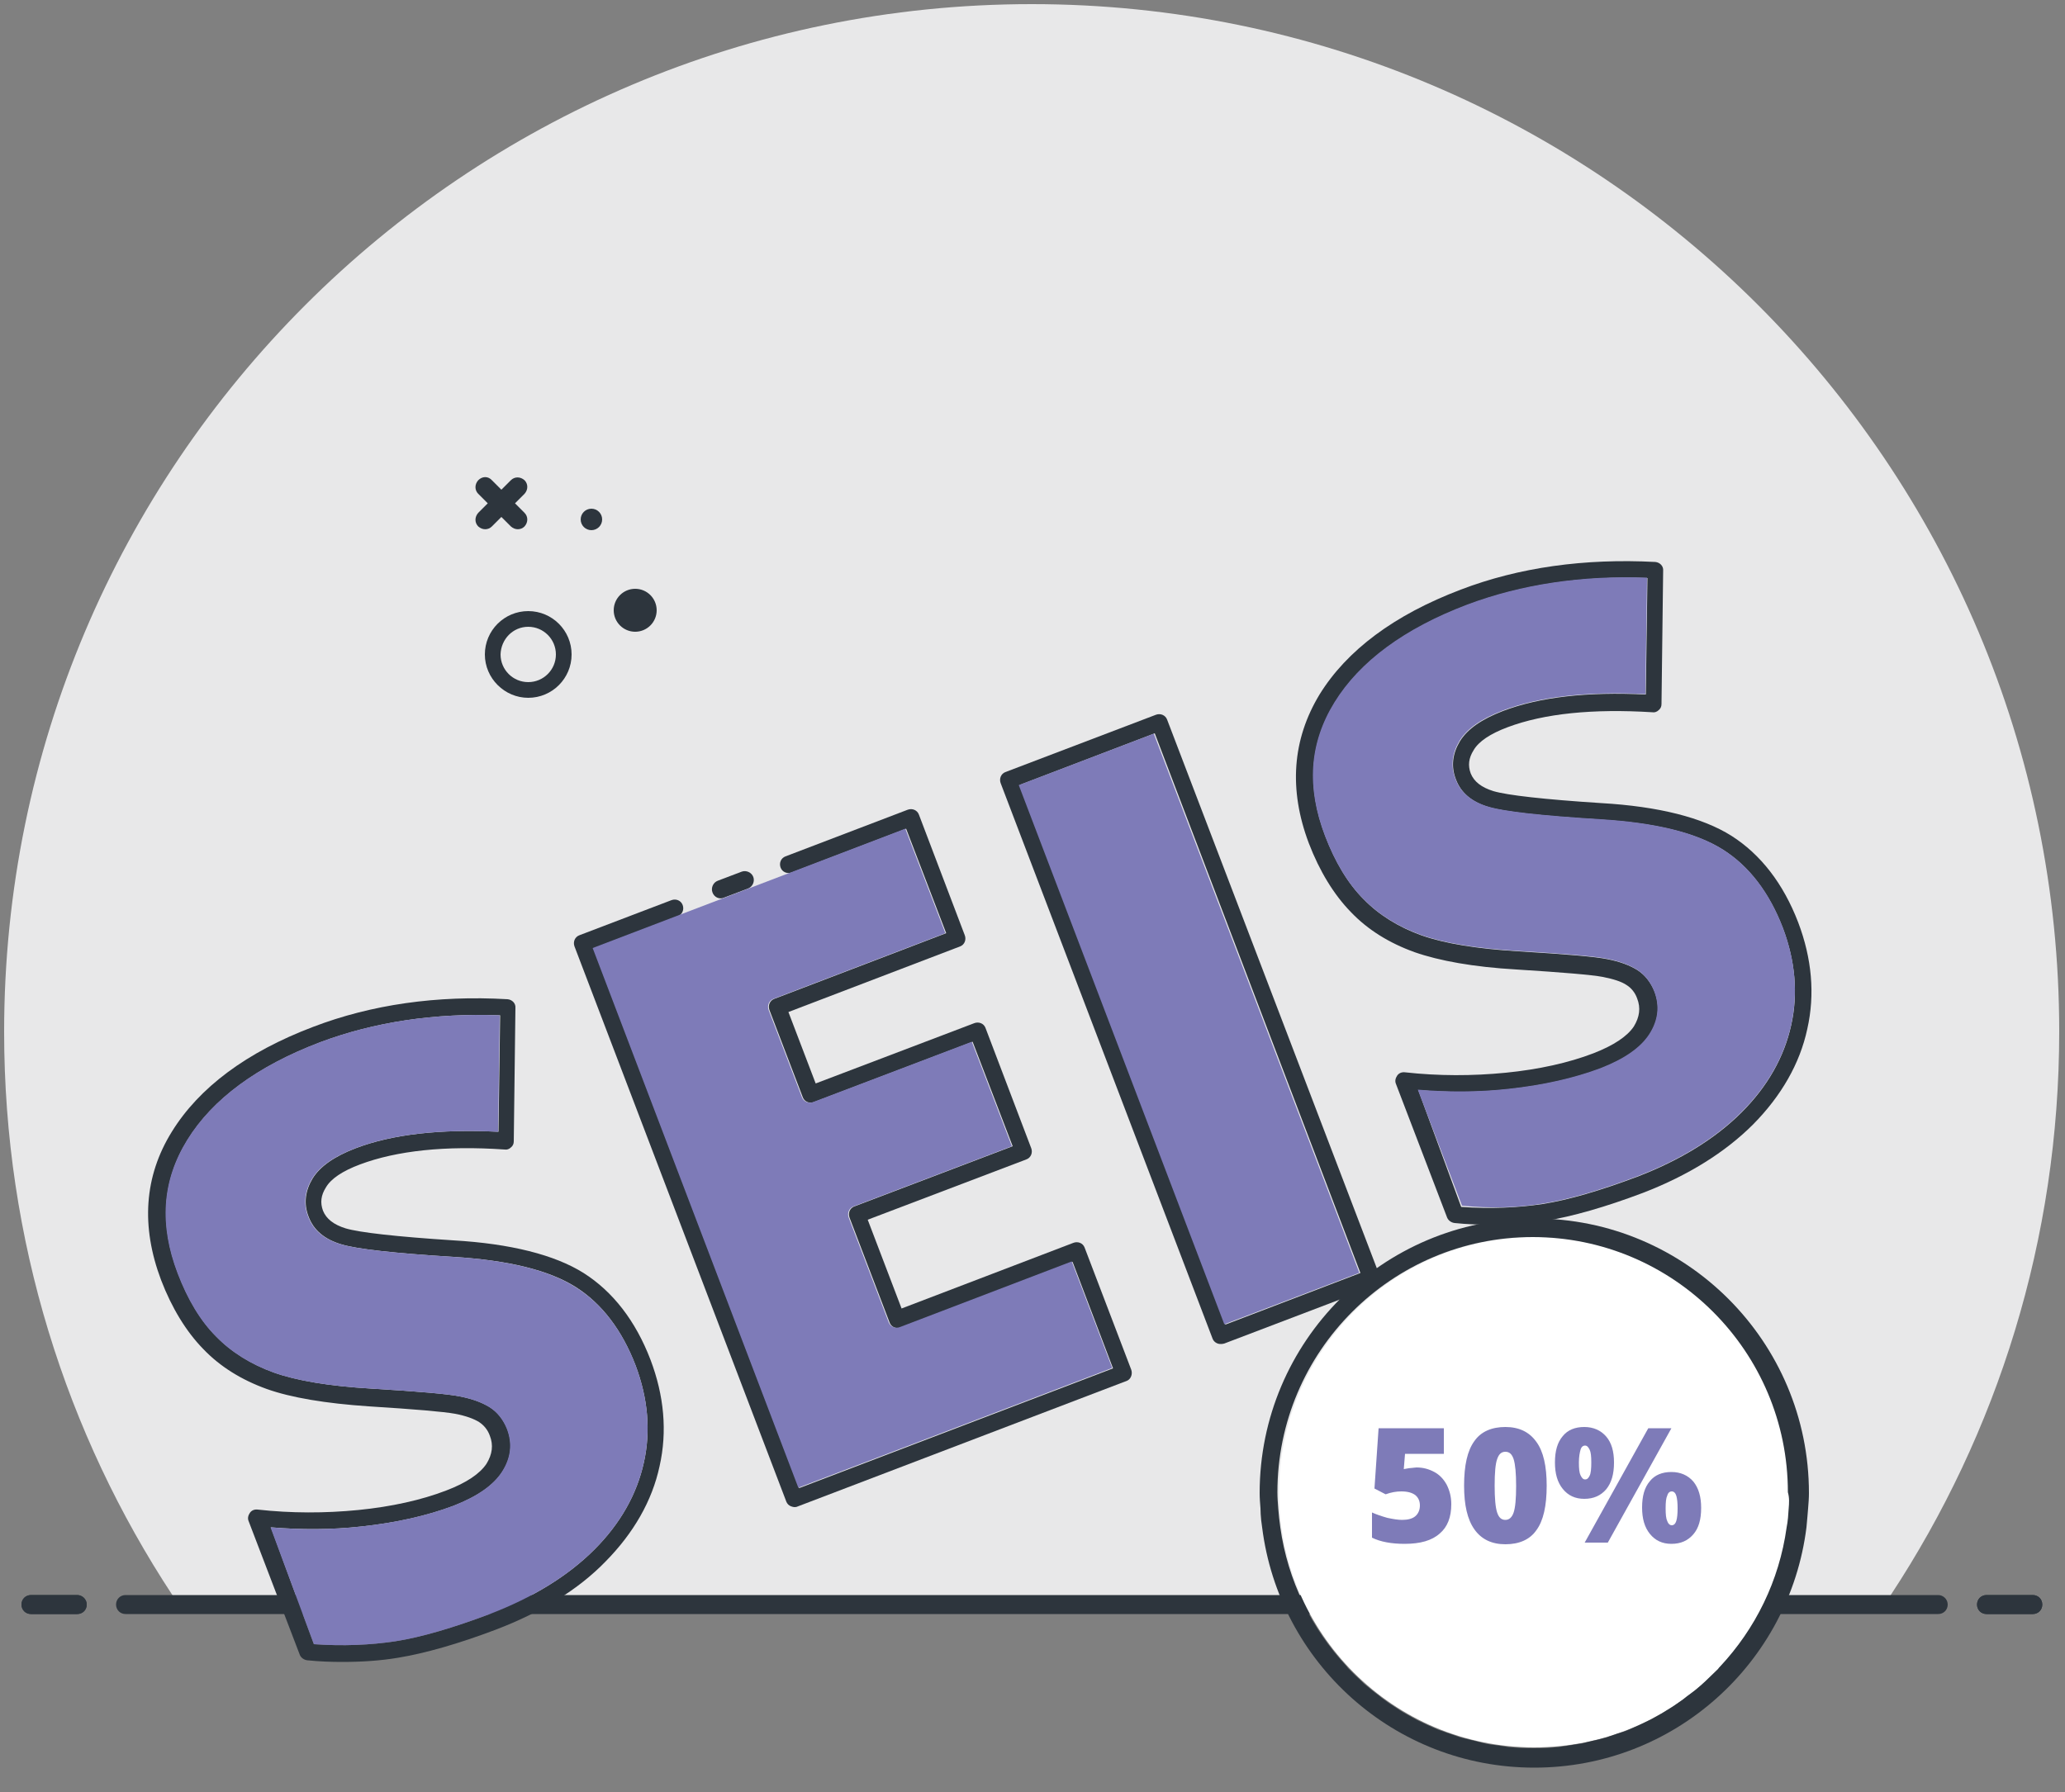 <svg enable-background="new 0 0 500 434" viewBox="0 0 500 434" xmlns="http://www.w3.org/2000/svg"><rect x="0" y="0" width="500" height="434" fill="#808080" stroke="none"/><path d="m457.8 386.3c25.8-39.2 40.8-86.1 40.8-136.5 0-137.3-111.4-248.8-248.8-248.8s-248.8 111.5-248.8 248.9c0 50.4 15 97.3 40.8 136.5h416z" fill="#e8e8e9"/><g fill="#2d353d"><path d="m469.3 386.3h-438.9c-1.3 0-2.3 1-2.3 2.3s1 2.3 2.3 2.3h438.9c1.3 0 2.3-1 2.3-2.3s-1.1-2.3-2.3-2.3z"/><path d="m18.7 386.3h-11.2c-1.3 0-2.3 1-2.3 2.3s1 2.3 2.3 2.3h11.2c1.3 0 2.3-1 2.3-2.3s-1.1-2.3-2.3-2.3z"/><path d="m492.2 386.3h-11.2c-1.3 0-2.3 1-2.3 2.3s1 2.3 2.3 2.3h11.2c1.3 0 2.3-1 2.3-2.3s-1-2.3-2.3-2.3z"/><path d="m18.7 386.3h-11.2c-1.3 0-2.3 1-2.3 2.3s1 2.3 2.3 2.3h11.2c1.3 0 2.3-1 2.3-2.3s-1.1-2.3-2.3-2.3z"/><path d="m492.2 386.3h-11.2c-1.3 0-2.3 1-2.3 2.3s1 2.3 2.3 2.3h11.2c1.3 0 2.3-1 2.3-2.3s-1-2.3-2.3-2.3z"/></g><circle cx="371.5" cy="361.4" fill="#fff" r="61.8"/><path d="m437.8 365.3c.1-1.2.2-2.5.2-3.7 0-36.7-29.8-66.5-66.5-66.5s-66.5 29.8-66.5 66.5c0 1.2.1 2.5.2 3.7 0 0 0 2.2.4 4.6 4.1 32.8 32 58.2 65.9 58.2s61.8-25.4 65.9-58.2c.1-.9.4-4.6.4-4.6zm-4.7 0c-.1 1.6-.2 3.1-.5 4.6-1.8 13-7.6 24.6-16.1 33.7-.2.2-.4.4-.5.6-1 1-2 1.9-3 2.9-.4.4-.8.7-1.2 1.1-.9.8-1.9 1.6-2.9 2.3-.6.4-1.1.9-1.7 1.3-.9.6-1.8 1.3-2.8 1.9-.7.4-1.4.9-2.1 1.3-.9.5-1.8 1-2.7 1.5-.8.4-1.7.8-2.5 1.2-.9.4-1.8.8-2.7 1.2s-1.9.7-2.9 1c-.9.3-1.7.6-2.6.9-1.1.3-2.2.6-3.3.8-.8.2-1.6.4-2.4.6-1.3.2-2.6.4-3.8.6-.7.1-1.3.2-2 .3-2 .2-4 .3-6.1.3-2 0-4.1-.1-6.1-.3-.7-.1-1.4-.2-2-.3-1.3-.2-2.6-.3-3.8-.6-.8-.2-1.6-.4-2.4-.6-1.1-.3-2.2-.5-3.3-.8-.9-.3-1.7-.6-2.6-.9-1-.3-1.9-.7-2.9-1-.9-.4-1.8-.8-2.7-1.2-.8-.4-1.7-.8-2.5-1.2-.9-.5-1.8-1-2.7-1.5-.7-.4-1.4-.8-2.1-1.3-.9-.6-1.9-1.2-2.8-1.9-.6-.4-1.1-.8-1.7-1.3-1-.7-1.9-1.5-2.9-2.3-.4-.3-.8-.7-1.2-1.1-1-.9-2-1.9-3-2.9-.2-.2-.4-.4-.5-.6-8.5-9.1-14.3-20.8-16.1-33.7-.2-1.5-.4-3.1-.5-4.6-.1-1.3-.2-2.6-.2-3.9 0-34.1 27.7-61.8 61.8-61.8s61.8 27.7 61.8 61.8c.4 1.4.3 2.6.2 3.9z" fill="#2d353d"/><path d="m343 355.4c1.6 0 3 .4 4.3 1.1s2.3 1.8 3 3.1c.7 1.4 1.1 2.9 1.1 4.7 0 3.1-.9 5.5-2.8 7.1-1.9 1.7-4.7 2.5-8.5 2.5-3.2 0-5.9-.5-7.9-1.5v-6.1c1.1.5 2.3.9 3.7 1.3 1.4.3 2.6.5 3.6.5 1.4 0 2.5-.3 3.2-.9s1.1-1.5 1.1-2.6-.4-1.9-1.1-2.5c-.8-.6-1.9-.9-3.4-.9-1.2 0-2.4.2-3.8.7l-2.7-1.4 1-14.6h15.8v6.2h-9.4l-.3 3.7c1-.2 1.7-.3 2.1-.3.2 0 .6-.1 1-.1z" fill="#7e7bb8"/><path d="m374.5 359.8c0 4.9-.8 8.5-2.5 10.8-1.6 2.3-4.2 3.4-7.5 3.4s-5.8-1.2-7.5-3.6-2.5-5.9-2.5-10.6c0-4.9.8-8.5 2.5-10.8 1.6-2.3 4.2-3.4 7.5-3.4s5.8 1.2 7.5 3.6c1.7 2.3 2.5 5.9 2.5 10.6zm-12.6 0c0 3.1.2 5.3.6 6.5s1 1.8 2 1.8c.9 0 1.6-.6 2-1.8s.6-3.3.6-6.4-.2-5.2-.6-6.5c-.4-1.2-1-1.8-2-1.8s-1.6.6-2 1.8c-.4 1.1-.6 3.2-.6 6.4z" fill="#7e7bb8"/><path d="m390.8 354.2c0 2.8-.6 4.9-1.9 6.5-1.3 1.5-3 2.3-5.3 2.3-2.2 0-3.9-.8-5.2-2.4s-1.9-3.7-1.9-6.4c0-2.8.6-4.9 1.9-6.4 1.2-1.5 3-2.2 5.2-2.2s4 .8 5.3 2.3 1.9 3.6 1.9 6.3zm-8.5 0c0 1.5.1 2.5.4 3.1s.6 1 1.1 1 .8-.3 1.1-.9.4-1.7.4-3.2-.1-2.5-.4-3.1-.6-1-1.1-1-.9.3-1.1 1-.4 1.7-.4 3.1zm22.4-8.3-15.4 27.7h-5.6l15.4-27.7zm7.2 19.3c0 2.8-.6 4.9-1.9 6.4s-3 2.3-5.3 2.3c-2.2 0-3.9-.8-5.2-2.4s-1.9-3.7-1.9-6.4c0-2.8.6-4.9 1.9-6.4 1.2-1.5 3-2.2 5.2-2.2s4 .8 5.3 2.3c1.3 1.6 1.9 3.7 1.9 6.4zm-8.6.1c0 1.5.1 2.5.4 3.1.2.6.6 1 1.1 1s.9-.4 1.1-1.1.3-1.7.3-3-.1-2.3-.3-3-.6-1.1-1.1-1.1-.9.3-1.1 1c-.3.6-.4 1.6-.4 3.1z" fill="#7e7bb8"/><path d="m82.9 402.5c-2.8 0-5.6-.1-8.5-.4-.8-.1-1.5-.6-1.8-1.3l-12.4-32.4c-.3-.7-.1-1.4.3-2s1.1-.9 1.9-.8c8.1.9 16.3.9 24.4.1 8-.8 15.2-2.4 21.2-4.7 5-1.9 8.2-4.1 9.8-6.5 1.4-2.3 1.7-4.5.8-6.8-.5-1.4-1.4-2.5-2.6-3.3-1.3-.8-3.2-1.5-5.8-2-2.7-.5-9.7-1.1-20.9-1.8-10.4-.7-18.8-2.1-24.7-4.2-6.1-2.2-11.3-5.4-15.4-9.7-4.1-4.2-7.6-9.9-10.2-16.7-4.9-13-4.1-25.1 2.6-35.9 6.6-10.7 18.1-19.3 34.2-25.4 14.1-5.4 30-7.7 47.1-6.7 1.1.1 2 1 1.9 2.1l-.4 32.3c0 .6-.2 1.1-.7 1.5-.4.4-1 .6-1.5.5-14.4-1-26.2.3-35 3.6-4.3 1.6-7.1 3.5-8.3 5.6-1.2 1.9-1.4 3.7-.7 5.6.8 2 2.6 3.4 5.5 4.3 3.4 1 12.2 2 26.1 2.9 13.8.8 24.5 3.5 31.5 7.9 7.1 4.5 12.6 11.6 16.2 21 3.3 8.7 4.1 17.4 2.2 25.8-1.8 8.4-6.3 16.2-13.1 23.1-6.6 6.8-15.6 12.3-26.6 16.5-9 3.4-17 5.7-23.7 6.8-4.2.7-8.7 1-13.4 1zm-6.9-4.3c7.1.5 13.7.2 19.7-.7 6.4-1 14.1-3.3 22.9-6.6 10.4-4 18.9-9.2 25.3-15.6 6.3-6.3 10.3-13.4 12-21.1 1.7-7.6 1-15.5-2-23.5-3.3-8.6-8.2-15-14.5-19-6.5-4.1-16.4-6.5-29.6-7.3-14.5-.9-23.3-1.9-27-3-4.2-1.2-6.9-3.5-8.1-6.8-1.2-3.1-.8-6.2 1-9.2 1.8-2.9 5.2-5.3 10.4-7.3 8.9-3.4 20.5-4.7 34.6-4l.4-28.2c-15.8-.6-30.4 1.6-43.5 6.5-15.3 5.8-26.1 13.8-32.2 23.7s-6.8 20.5-2.3 32.3c2.4 6.3 5.5 11.5 9.3 15.3 3.7 3.8 8.4 6.7 13.9 8.7 5.6 2 13.5 3.3 23.6 3.9 11.6.7 18.6 1.3 21.5 1.9 3.1.6 5.4 1.5 7.2 2.6 1.9 1.2 3.3 3 4.2 5.2 1.4 3.6 1 7.1-1.2 10.5-2.1 3.2-5.9 5.9-11.8 8.2-6.4 2.4-13.9 4.1-22.3 5-7.2.8-14.6.8-21.9.2z" fill="#2d353d"/><path d="m295.5 325.5c-.8 0-1.6-.5-1.9-1.3l-51.3-134.5c-.2-.5-.2-1.1 0-1.6s.6-.9 1.1-1.1l36.5-13.9c1.1-.4 2.3.1 2.7 1.2l51.4 134.5c.2.5.2 1.1 0 1.6s-.6.9-1.1 1.1l-36.5 13.9c-.4.1-.6.1-.9.1zm-48.6-135.4 49.8 130.7 32.7-12.5-49.8-130.7z" fill="#2d353d"/><path d="m360.7 296.6c-2.8 0-5.6-.1-8.5-.4-.8-.1-1.5-.6-1.8-1.3l-12.4-32.4c-.3-.7-.1-1.4.3-2s1.1-.9 1.9-.8c8.1.9 16.3.9 24.4.1 8-.8 15.2-2.4 21.2-4.7 4.9-1.9 8.2-4.1 9.8-6.5 1.4-2.3 1.7-4.5.8-6.8-.5-1.4-1.4-2.5-2.5-3.2-1.3-.9-3.3-1.5-5.8-2-2.6-.5-9.7-1.1-20.9-1.8-10.4-.6-18.7-2.1-24.7-4.2-6.1-2.2-11.3-5.4-15.4-9.7-4.1-4.2-7.6-9.9-10.2-16.7-4.9-13-4-25.1 2.6-36 6.6-10.7 18.1-19.3 34.2-25.4 14.1-5.4 30-7.6 47.1-6.7 1.1.1 2 1 1.9 2.1l-.4 32.3c0 .6-.2 1.1-.7 1.5-.4.4-1 .6-1.5.5-14.4-.9-26.2.3-35 3.6-4.3 1.6-7.1 3.5-8.3 5.6-1.2 1.9-1.4 3.7-.7 5.6.8 2 2.6 3.4 5.5 4.3 3.4 1 12.2 2 26.1 2.9 13.9.8 24.5 3.5 31.5 7.9 7.1 4.5 12.6 11.6 16.2 21 3.3 8.7 4.1 17.4 2.2 25.8-1.8 8.4-6.3 16.2-13.1 23.1-6.8 6.8-15.8 12.4-26.7 16.6-9 3.4-17 5.7-23.7 6.8-4.2.6-8.7.9-13.4.9zm-6.9-4.3c7.1.5 13.7.2 19.7-.7 6.4-1 14.1-3.3 22.9-6.6 10.4-4 18.9-9.2 25.3-15.6 6.3-6.3 10.3-13.4 12-21.1 1.7-7.6 1-15.5-2-23.5-3.3-8.6-8.2-15-14.5-19-6.5-4.1-16.4-6.5-29.6-7.3-14.5-.9-23.3-1.9-27-3-4.2-1.2-6.9-3.5-8.1-6.8-1.2-3.1-.8-6.2 1-9.2 1.8-2.9 5.2-5.3 10.4-7.3 8.9-3.4 20.5-4.7 34.6-4l.4-28.2c-15.8-.6-30.4 1.6-43.5 6.5-15.3 5.8-26.1 13.8-32.2 23.7s-6.8 20.5-2.3 32.3c2.4 6.3 5.5 11.5 9.3 15.3 3.7 3.8 8.4 6.7 13.9 8.7 5.6 2 13.6 3.3 23.6 3.9 11.6.7 18.6 1.3 21.5 1.9 3.1.6 5.4 1.5 7.2 2.6 1.9 1.2 3.3 3 4.2 5.2 1.4 3.6 1 7.1-1.2 10.5-2.1 3.2-5.9 5.9-11.8 8.2-6.4 2.4-13.9 4.1-22.3 5-7.2.8-14.6.8-21.9.2z" fill="#2d353d"/><path d="m273.9 331.7-11.3-29.6c-.2-.5-.6-.9-1.1-1.1s-1.1-.2-1.6 0l-41.6 15.9-8.2-21.5 38.4-14.6c1.1-.4 1.6-1.6 1.2-2.7l-11.1-29.2c-.2-.5-.6-.9-1.1-1.1s-1.1-.2-1.6 0l-38.4 14.6-6.6-17.3 41.6-15.9c.5-.2.9-.6 1.1-1.1s.2-1.1 0-1.6l-11.1-29.2c-.4-1.1-1.6-1.6-2.7-1.2l-29.6 11.3c-1.1.4-1.6 1.6-1.2 2.7s1.6 1.6 2.7 1.2l27.7-10.6 9.7 25.3-41.6 15.9c-1.1.4-1.6 1.6-1.2 2.7l8.1 21.2c.2.5.6.9 1.1 1.1s1.1.2 1.6 0l38.4-14.6 9.7 25.3-38.4 14.6c-.5.2-.9.6-1.1 1.1s-.2 1.1 0 1.6l9.7 25.4c.4 1.1 1.6 1.6 2.7 1.2l41.6-15.9 9.8 25.8-76 29-49.8-130.7 20.4-7.8c1.1-.4 1.6-1.6 1.2-2.7s-1.6-1.6-2.7-1.2l-22.3 8.5c-1.1.4-1.6 1.6-1.2 2.7l51.3 134.5c.2.5.6.9 1.1 1.1.3.1.6.2.8.2s.5 0 .7-.1l79.9-30.5c.9-.4 1.4-1.6 1-2.7z" fill="#2d353d"/><path d="m175.3 217.4 5.8-2.2c1.1-.4 1.7-1.7 1.3-2.8s-1.7-1.7-2.8-1.3l-5.8 2.2c-1.1.4-1.7 1.7-1.3 2.8.4 1.2 1.7 1.8 2.8 1.3z" fill="#2d353d"/><path d="m143.5 229.6 49.8 130.7 76-29-9.8-25.8-41.6 15.9c-.5.2-1.1.2-1.6 0s-.9-.6-1.1-1.1l-9.7-25.4c-.2-.5-.2-1.1 0-1.6s.6-.9 1.1-1.1l38.4-14.6-9.7-25.3-38.4 14.6c-.5.2-1.1.2-1.6 0s-.9-.6-1.1-1.1l-8.1-21.2c-.4-1.1.1-2.3 1.2-2.7l41.6-15.9-9.7-25.3z" fill="#7e7bb8"/><path d="m270.6 179.3h35v139.8h-35z" fill="#7e7bb8" transform="matrix(.934 -.356 .356 .934 -69.897 119.015)"/><path d="m373.5 291.5c6.4-1 14.1-3.3 22.9-6.6 10.4-4 18.9-9.2 25.3-15.6 6.3-6.3 10.3-13.4 12-21.1s1-15.5-2-23.5c-3.3-8.6-8.2-15-14.6-19-6.5-4.1-16.4-6.5-29.6-7.3-14.5-.9-23.3-1.9-27-3-4.2-1.2-6.9-3.5-8.1-6.8-1.2-3.1-.8-6.2 1-9.2 1.8-2.9 5.2-5.3 10.4-7.3 8.9-3.4 20.5-4.7 34.6-4l.4-28.2c-15.8-.6-30.4 1.6-43.5 6.5-15.3 5.8-26.1 13.8-32.2 23.7s-6.8 20.5-2.3 32.3c2.4 6.3 5.5 11.5 9.3 15.3 3.7 3.8 8.4 6.7 13.9 8.7 5.6 2 13.5 3.3 23.6 3.9 11.6.7 18.6 1.3 21.5 1.9 3.1.6 5.4 1.5 7.2 2.6 1.9 1.2 3.3 3 4.2 5.2 1.4 3.6 1 7.1-1.2 10.5-2.1 3.2-5.9 5.9-11.8 8.2-6.4 2.4-13.9 4.1-22.3 5-7.2.8-14.6.8-21.9.2l10.7 28.1c6.9.7 13.5.5 19.5-.5z" fill="#7e7bb8"/><path d="m95.7 397.5c6.4-1 14.1-3.3 22.9-6.6 10.4-4 18.9-9.2 25.3-15.6 6.3-6.3 10.3-13.4 12-21.1s1-15.5-2-23.5c-3.3-8.6-8.2-15-14.6-19-6.5-4.1-16.4-6.5-29.6-7.3-14.5-.9-23.3-1.9-27-3-4.2-1.2-6.9-3.5-8.1-6.8-1.2-3.1-.8-6.2 1-9.2 1.8-2.9 5.2-5.3 10.4-7.3 8.9-3.4 20.5-4.7 34.6-4l.4-28.2c-15.8-.6-30.4 1.6-43.5 6.5-15.3 5.8-26.1 13.8-32.2 23.7s-6.8 20.5-2.3 32.3c2.4 6.3 5.5 11.5 9.3 15.3 3.7 3.8 8.4 6.7 13.9 8.7 5.6 2 13.5 3.3 23.6 3.9 11.6.7 18.6 1.3 21.5 1.9 3.1.6 5.4 1.5 7.2 2.6 1.9 1.2 3.3 3 4.2 5.2 1.4 3.6 1 7.1-1.2 10.5-2.1 3.2-5.9 5.9-11.8 8.2-6.4 2.4-13.9 4.1-22.3 5-7.2.8-14.6.8-21.9.2l10.5 28.3c7.1.5 13.7.2 19.7-.7z" fill="#7e7bb8"/><circle cx="153.8" cy="147.8" fill="#2d353d" r="5.2"/><path d="m117.4 158.5c0-5.8 4.7-10.5 10.5-10.5s10.5 4.7 10.5 10.5-4.7 10.5-10.5 10.5c-5.7 0-10.5-4.7-10.5-10.5zm3.8 0c0 3.7 3 6.7 6.7 6.7s6.7-3 6.7-6.7-3-6.7-6.7-6.7-6.6 3-6.7 6.7z" fill="#2d353d"/><circle cx="143.2" cy="125.8" fill="#2d353d" r="2.6"/><path d="m119.1 116.3 2.3 2.3 2.3-2.3c.9-.9 2.3-.9 3.3 0 .9.9.9 2.3 0 3.3l-2.3 2.3 2.3 2.3c.9.9.9 2.3 0 3.3-.9.9-2.3.9-3.3 0l-2.3-2.3-2.3 2.3c-.9.9-2.3.9-3.3 0-.9-.9-.9-2.3 0-3.3l2.3-2.3-2.3-2.3c-.9-.9-.9-2.3 0-3.3 1-1 2.4-1 3.3 0z" fill="#2d353d"/></svg>